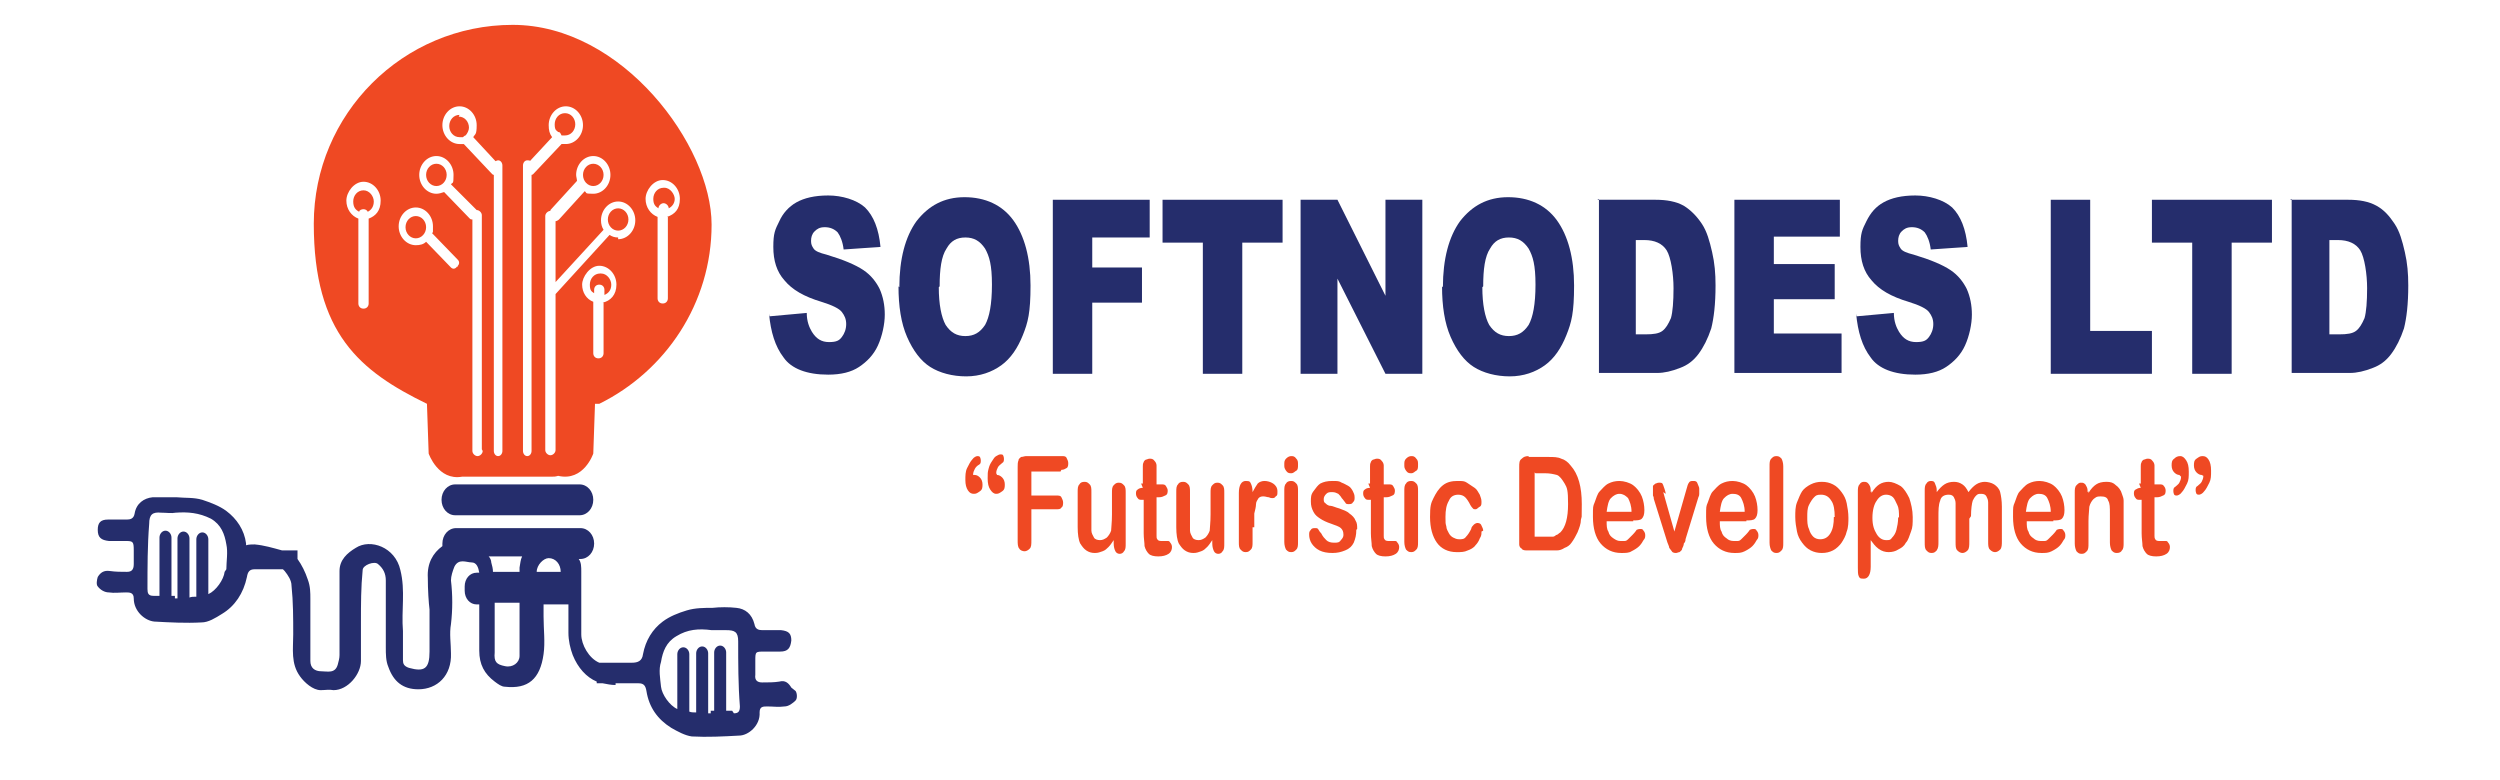 <?xml version="1.0" encoding="UTF-8"?>
<svg xmlns="http://www.w3.org/2000/svg" xmlns:xlink="http://www.w3.org/1999/xlink" id="Layer_1" version="1.1" viewBox="0 0 291.6 91">
  <defs>
    <style>
      .st0 {
        fill: none;
      }

      .st1 {
        fill: #ef4923;
      }

      .st2 {
        clip-path: url(#clippath);
      }

      .st3 {
        fill: #252d6c;
      }
    </style>
    <clipPath id="clippath">
      <rect class="st0" x="-2" y="-4.9" width="295.7" height="98.4"></rect>
    </clipPath>
  </defs>
  <g class="st2">
    <g>
      <g>
        <g>
          <path class="st3" d="M53.1,60.1h14.5c.9,0,1.6-.8,1.6-1.8s-.7-1.8-1.6-1.8h-14.5c-.9,0-1.6.8-1.6,1.8s.7,1.8,1.6,1.8Z"></path>
          <path class="st3" d="M92.3,80.2c-.3-.5-.7-.9-1.4-.7-.6.1-1.3.1-2,.1-.5,0-.9-.2-.8-.9,0-.5,0-1.1,0-1.6,0-1.1,0-1.1,1.1-1.1.6,0,1.2,0,1.8,0,.9,0,1.2-.4,1.3-1.3,0-.8-.3-1.1-1.2-1.2-.7,0-1.5,0-2.2,0-.4,0-.8-.1-.9-.7-.3-1.2-1.1-1.8-2.1-1.9-.9-.1-1.9-.1-2.8,0-1,0-2,0-3,.3-1,.3-2,.7-2.8,1.3-1.2.9-2,2.2-2.3,3.8-.1.8-.6,1-1.3,1-1.3,0-2.5,0-3.8,0-1.2-.5-2.1-2.1-2.1-3.3,0-2.4,0-4.8,0-7.3,0-.6,0-1.1-.3-1.5h.2c.9,0,1.6-.8,1.6-1.8s-.7-1.8-1.6-1.8h-14.5c-.9,0-1.6.8-1.6,1.8s0,.2,0,.3c-1.1.8-1.8,2-1.7,3.7,0,1.4.1,2.9.2,3.7,0,2.1,0,3.5,0,4.9,0,2-.6,2.4-2.4,1.9-.6-.2-.7-.5-.7-.9,0-1.1,0-2.3,0-3.4-.2-2.4.3-4.7-.3-7.1-.6-2.7-3.5-3.7-5.2-2.6-1,.6-1.9,1.4-1.9,2.7,0,3.3,0,6.5,0,9.8,0,.4-.1.7-.2,1.1-.3,1.1-1.2.8-1.9.8-.8,0-1.3-.4-1.3-1.2,0-2.4,0-4.8,0-7.2,0-.8,0-1.5-.3-2.3-.3-.9-.7-1.7-1.2-2.4v-1c-.4,0-.9,0-1.5,0-.1,0-.2,0-.3,0-1.1-.3-2.1-.6-3.2-.7-.3,0-.7,0-1,.1,0,0,0-.2,0-.2-.2-1.6-1.1-2.9-2.3-3.8-.8-.6-1.9-1-2.8-1.3-1-.3-2-.2-3-.3-.9,0-1.9,0-2.8,0-1,.1-1.9.7-2.1,1.9-.1.6-.5.7-.9.7-.7,0-1.5,0-2.2,0-.9,0-1.2.4-1.2,1.2,0,.9.4,1.2,1.3,1.3.6,0,1.2,0,1.8,0,1,0,1.1,0,1.1,1.1,0,.5,0,1.1,0,1.6,0,.7-.3.9-.8.9-.7,0-1.3,0-2-.1-.7-.1-1.1.2-1.4.7-.1.3-.2.9,0,1.1.3.4.8.7,1.3.7.6.1,1.3,0,2,0,.4,0,.9,0,.9.7,0,1.5,1.3,2.6,2.4,2.7,1.8.1,3.7.2,5.5.1.8,0,1.6-.5,2.4-1,1.5-.9,2.5-2.4,2.9-4.3.1-.6.3-.9.9-.9,1.1,0,2.2,0,3.3,0,0,0,.1.1.2.2.4.5.8,1.1.8,1.7.2,1.9.2,3.8.2,5.7,0,1.7-.3,3.4.8,4.9.5.7,1.5,1.6,2.4,1.6.5,0,1-.1,1.5,0,1.7,0,3.2-1.9,3.2-3.4,0-1.5,0-3.1,0-4.6,0-2,0-4,.2-6,0-.6,1.4-1.1,1.8-.7.6.5.9,1.1.9,1.9,0,2.6,0,5.2,0,7.8,0,.8,0,1.6.3,2.3.6,1.7,1.7,2.6,3.5,2.6,2.2,0,3.9-1.6,3.8-4.2,0-1.1-.2-2.3,0-3.4.2-1.7.2-3.4,0-5.1,0-.5.2-1.1.4-1.6.5-1,1.4-.5,2-.5.6,0,.8.6.9,1.2h-.3c-.8,0-1.4.7-1.4,1.6v.5c0,.9.6,1.6,1.4,1.6h.3c0,1.8,0,3.6,0,5.4,0,1.6.6,2.7,1.8,3.6.4.3.8.6,1.2.6,2.7.3,4.1-.9,4.5-3.8.2-1.4,0-2.9,0-4.4,0-.5,0-.9,0-1.4h2.9c0,1.1,0,2.2,0,3.3,0,.9.2,1.8.5,2.6.6,1.5,1.6,2.6,2.8,3.1v.2c.3,0,.5,0,.7,0,.5.1,1,.2,1.5.2v-.2c.9,0,1.8,0,2.7,0,.6,0,.8.3.9.9.3,1.9,1.3,3.3,2.9,4.3.7.4,1.6.9,2.4,1,1.8.1,3.7,0,5.5-.1,1.1,0,2.5-1.2,2.4-2.7,0-.7.4-.7.9-.7.7,0,1.3.1,2,0,.5,0,1-.4,1.3-.7.2-.2.2-.8,0-1.1ZM26.2,66.7c-.1.9-1,2.2-1.9,2.6v-6.4c0-.4-.3-.8-.7-.8s-.7.4-.7.8v6.7c-.3,0-.6,0-.8.1v-6.9c0-.4-.3-.8-.7-.8s-.7.4-.7.8v6.9s0,0,0,.1c0,0-.2,0-.3,0,0,0,0-.2,0-.3-.1,0-.2,0-.4,0v-6.8c0-.4-.3-.8-.7-.8s-.7.4-.7.8v6.8c-.2,0-.5,0-.7,0-.6,0-.7-.3-.7-.8,0-2.5,0-5.1.2-7.6,0-1.1.4-1.4,1.4-1.3.6,0,1.2.1,1.7,0,1.4-.1,2.7,0,4.1.7,1.2.7,1.6,1.8,1.8,3,.2.9,0,2,0,2.9ZM60.6,76.5c0,.8-.8,1.4-1.7,1.2-1-.2-1.3-.5-1.2-1.6,0-.9,0-1.8,0-2.7,0-1,0-2.1,0-3.1h2.9c0,.8,0,1.5,0,2.3,0,1.3,0,2.6,0,3.9ZM60.6,66.2c0,.2,0,.3,0,.5h-3.1c0-.4-.1-.7-.2-1.1,0-.2-.1-.5-.3-.7h3.9c-.2.4-.2.8-.3,1.3ZM62.6,66.7c0-.8.8-1.6,1.4-1.6.8,0,1.4.7,1.4,1.6h-2.9ZM85.4,82.9c-.2,0-.4,0-.7,0v-6.8c0-.4-.3-.8-.7-.8s-.7.4-.7.8v6.8c-.1,0-.2,0-.4,0,0,0,0,.2,0,.3,0,0-.2,0-.3,0,0,0,0,0,0-.1v-6.9c0-.4-.3-.8-.7-.8s-.7.4-.7.8v6.9c-.3,0-.6,0-.8-.1v-6.7c0-.4-.3-.8-.7-.8s-.7.4-.7.8v6.4c-.9-.4-1.8-1.7-1.9-2.6-.1-1-.3-2,0-2.9.2-1.2.6-2.3,1.8-3,1.3-.8,2.6-.9,4.1-.7.6,0,1.2,0,1.7,0,1,0,1.4.2,1.4,1.3,0,2.5,0,5.1.2,7.6,0,.6-.2.8-.7.8Z"></path>
        </g>
        <g>
          <ellipse class="st1" cx="48.5" cy="26.5" rx="1.2" ry="1.3"></ellipse>
          <ellipse class="st1" cx="50.9" cy="20.4" rx="1.2" ry="1.3"></ellipse>
          <path class="st1" d="M65.5,15.8s0,0,0,0c.1,0,.3,0,.4,0,.7,0,1.2-.6,1.2-1.3s-.5-1.3-1.2-1.3-1.2.6-1.2,1.3.2.7.4.9c.1,0,.2,0,.3.2h0Z"></path>
          <path class="st1" d="M70,31.9c-.7,0-1.2.6-1.2,1.3s.2.8.5,1v-.4c0-.3.2-.6.6-.6s.6.3.6.6v.6c.5-.2.8-.6.8-1.2s-.5-1.3-1.2-1.3Z"></path>
          <ellipse class="st1" cx="69.2" cy="20.4" rx="1.2" ry="1.3"></ellipse>
          <path class="st1" d="M53.6,13.4c-.7,0-1.2.6-1.2,1.3s.5,1.3,1.2,1.3.3,0,.4,0c0,0,0,0,0,0h0c0,0,.2-.2.3-.2.2-.2.4-.6.4-.9,0-.7-.5-1.3-1.2-1.3Z"></path>
          <path class="st1" d="M59.8,2.9c-12.8,0-23.2,10.4-23.2,23.2s5.4,17.2,13.2,21h0s.2,5.8.2,5.8c0,0,1.1,3.2,3.9,2.7.2,0,.4,0,.6,0h9.8c.3,0,.5,0,.8-.1,3,.7,4.1-2.6,4.1-2.6l.2-5.8h.5c7.7-3.8,13.1-11.7,13.1-20.9S72.6,2.9,59.8,2.9ZM43,25.5v9.9c0,.3-.2.6-.6.6s-.6-.3-.6-.6v-9.9c-.8-.3-1.4-1.1-1.4-2.1s.9-2.2,2-2.2,2,1,2,2.2-.6,1.8-1.4,2.1ZM53.4,31.1h-.1c-.2.3-.5.3-.7.1l-2.9-3c-.3.3-.7.4-1.2.4-1.1,0-2-1-2-2.2s.9-2.2,2-2.2,2,1,2,2.2,0,.5-.1.8l3,3.1c.2.2.2.5,0,.7ZM56.3,52.6c0,.3-.3.6-.6.6s-.6-.3-.6-.6v-27c-.1,0-.2,0-.3-.1l-3-3.1c-.3.1-.6.2-.9.2-1.1,0-2-1-2-2.2s.9-2.2,2-2.2,2,1,2,2.2-.1.8-.3,1.1l3,3s0,0,0,0c0,0,0,0,0,0,.3,0,.6.3.6.6v27.3ZM58.6,52.6c0,.3-.2.6-.5.6s-.5-.3-.5-.6V20.4c0,0-.1,0-.2-.1l-3.3-3.5c-.2,0-.3,0-.5,0-1.1,0-2-1-2-2.2s.9-2.2,2-2.2,2,1,2,2.2-.2,1-.4,1.4l2.6,2.8c0,0,.2-.1.3-.1.3,0,.5.3.5.6v33.4ZM62,20.4v32.2c0,.3-.2.6-.5.6s-.5-.3-.5-.6V19.3c0-.3.2-.6.5-.6s.3,0,.3.1l2.6-2.8c-.3-.4-.4-.8-.4-1.4,0-1.2.9-2.2,2-2.2s2,1,2,2.2-.9,2.2-2,2.2-.3,0-.5,0l-3.3,3.5c0,0-.1.1-.2.1ZM70.4,35.3v5.9c0,.3-.2.6-.6.6s-.6-.3-.6-.6v-6c-.8-.3-1.3-1.1-1.3-2s.9-2.2,2-2.2,2,1,2,2.2-.7,1.9-1.6,2.1ZM72.1,27.7c-.4,0-.7-.1-1-.3l-6.3,6.9v12.7h0s0,0,0,0c0,0,0,0,0,0v5.5c0,.3-.3.6-.6.6s-.6-.3-.6-.6v-27.3c0-.3.3-.6.6-.6,0,0,0,0,0-.1l3.1-3.4s0,0,0,0c0-.2-.1-.5-.1-.7,0-1.2.9-2.2,2-2.2s2,1,2,2.2-.9,2.2-2,2.2-.7-.1-1-.3l-3,3.3c-.1.1-.3.2-.4.2v7.1l5.6-6.1s0,0,0,0c-.2-.3-.3-.7-.3-1.1,0-1.2.9-2.2,2-2.2s2,1,2,2.2-.9,2.2-2,2.2ZM77.9,25.3v9.5c0,.3-.2.6-.6.6s-.6-.3-.6-.6v-9.5c-.8-.3-1.4-1.1-1.4-2.1s.9-2.2,2-2.2,2,1,2,2.2-.6,1.8-1.5,2.1Z"></path>
          <path class="st1" d="M77.4,21.9c-.7,0-1.2.6-1.2,1.3s.3.9.6,1.1c0-.3.3-.6.6-.6s.6.3.6.6h0c.4-.2.7-.6.7-1.1s-.5-1.3-1.2-1.3Z"></path>
          <ellipse class="st1" cx="72.1" cy="25.6" rx="1.2" ry="1.3"></ellipse>
          <path class="st1" d="M42.4,22.2c-.7,0-1.2.6-1.2,1.3s.3,1,.7,1.2c0-.2.3-.3.5-.3s.4.1.5.3c.4-.2.7-.6.7-1.2s-.5-1.3-1.2-1.3Z"></path>
          <path class="st1" d="M64.7,47.1h0s-.2,0-.2,0c0,0,.1,0,.2,0Z"></path>
        </g>
      </g>
      <g>
        <g>
          <path class="st3" d="M89.7,36.9l4.4-.4c0,1,.3,1.7.6,2.2.5.8,1.1,1.2,2,1.2s1.2-.2,1.5-.6.5-.9.5-1.5-.2-1-.5-1.4c-.3-.4-1.1-.8-2.4-1.2-2-.6-3.4-1.4-4.3-2.5-.9-1-1.3-2.3-1.3-3.9s.2-2,.7-3c.4-.9,1.1-1.7,2-2.2s2.1-.8,3.7-.8,3.3.5,4.3,1.4c1,1,1.6,2.5,1.8,4.6l-4.3.3c-.1-.9-.4-1.6-.7-2-.4-.4-.9-.6-1.5-.6s-.9.2-1.2.5c-.3.3-.4.7-.4,1.1s.1.6.3.9c.2.3.7.5,1.5.7,2,.6,3.4,1.2,4.3,1.8.9.6,1.5,1.4,1.9,2.2.4.9.6,1.9.6,3s-.3,2.5-.8,3.6-1.3,1.9-2.2,2.5-2.1.9-3.6.9c-2.5,0-4.3-.7-5.2-2-1-1.3-1.5-3-1.7-5.1Z"></path>
          <path class="st3" d="M104.9,33.5c0-3.3.7-5.9,2-7.7,1.4-1.8,3.2-2.8,5.6-2.8s4.4.9,5.7,2.7c1.3,1.8,2,4.4,2,7.6s-.3,4.3-.9,5.8c-.6,1.5-1.4,2.7-2.5,3.5-1.1.8-2.5,1.3-4.1,1.3s-3.1-.4-4.2-1.1c-1.1-.7-2-1.9-2.7-3.5-.7-1.6-1-3.6-1-5.9ZM109.5,33.5c0,2,.3,3.5.8,4.4.6.9,1.3,1.3,2.3,1.3s1.7-.4,2.3-1.3c.5-.9.8-2.4.8-4.7s-.3-3.3-.8-4.2c-.6-.9-1.3-1.3-2.3-1.3s-1.7.4-2.2,1.3c-.6.9-.8,2.4-.8,4.4Z"></path>
          <path class="st3" d="M122.8,23.3h11.3v4.4h-6.7v3.5h5.8v4.1h-5.8v8.3h-4.6v-20.3Z"></path>
          <path class="st3" d="M135.6,23.3h14v5h-4.7v15.3h-4.6v-15.3h-4.7v-5Z"></path>
          <path class="st3" d="M151.7,23.3h4.3l5.6,11.2v-11.2h4.3v20.3h-4.3l-5.6-11.1v11.1h-4.3v-20.3Z"></path>
          <path class="st3" d="M168.3,33.5c0-3.3.7-5.9,2-7.7,1.4-1.8,3.2-2.8,5.6-2.8s4.4.9,5.7,2.7c1.3,1.8,2,4.4,2,7.6s-.3,4.3-.9,5.8c-.6,1.5-1.4,2.7-2.5,3.5-1.1.8-2.5,1.3-4.1,1.3s-3.1-.4-4.2-1.1c-1.1-.7-2-1.9-2.7-3.5-.7-1.6-1-3.6-1-5.9ZM172.9,33.5c0,2,.3,3.5.8,4.4.6.9,1.3,1.3,2.3,1.3s1.7-.4,2.3-1.3c.5-.9.8-2.4.8-4.7s-.3-3.3-.8-4.2c-.6-.9-1.3-1.3-2.3-1.3s-1.7.4-2.2,1.3c-.6.9-.8,2.4-.8,4.4Z"></path>
          <path class="st3" d="M186.3,23.3h6.8c1.3,0,2.4.2,3.3.7.8.5,1.5,1.2,2.1,2.1s.9,2,1.2,3.3.4,2.5.4,3.9c0,2.2-.2,3.8-.5,5-.4,1.2-.9,2.2-1.5,3-.6.8-1.3,1.3-2.1,1.6-1,.4-1.9.6-2.7.6h-6.8v-20.3ZM190.8,27.9v11.1h1.1c1,0,1.6-.1,2-.4.4-.3.7-.8,1-1.5.2-.7.3-1.9.3-3.5s-.3-3.6-.8-4.4c-.5-.8-1.4-1.2-2.6-1.2h-1.1Z"></path>
          <path class="st3" d="M202.3,23.3h12.3v4.3h-7.7v3.2h7.1v4.1h-7.1v4h7.9v4.6h-12.5v-20.3Z"></path>
          <path class="st3" d="M216.5,36.9l4.4-.4c0,1,.3,1.7.6,2.2.5.8,1.1,1.2,2,1.2s1.2-.2,1.5-.6.5-.9.5-1.5-.2-1-.5-1.4c-.3-.4-1.1-.8-2.4-1.2-2-.6-3.4-1.4-4.3-2.5-.9-1-1.3-2.3-1.3-3.9s.2-2,.7-3,1.1-1.7,2-2.2,2.1-.8,3.7-.8,3.3.5,4.3,1.4c1,1,1.6,2.5,1.8,4.6l-4.3.3c-.1-.9-.4-1.6-.7-2-.4-.4-.9-.6-1.5-.6s-.9.2-1.2.5c-.3.3-.4.7-.4,1.1s.1.6.3.9c.2.3.7.5,1.5.7,2,.6,3.4,1.2,4.3,1.8s1.5,1.4,1.9,2.2c.4.9.6,1.9.6,3s-.3,2.5-.8,3.6-1.3,1.9-2.2,2.5-2.1.9-3.6.9c-2.5,0-4.3-.7-5.2-2-1-1.3-1.5-3-1.7-5.1Z"></path>
          <path class="st3" d="M239.2,23.3h4.6v15.3h7.2v5h-11.8v-20.3Z"></path>
          <path class="st3" d="M251,23.3h14v5h-4.7v15.3h-4.6v-15.3h-4.7v-5Z"></path>
          <path class="st3" d="M267.1,23.3h6.8c1.3,0,2.4.2,3.3.7s1.5,1.2,2.1,2.1.9,2,1.2,3.3.4,2.5.4,3.9c0,2.2-.2,3.8-.5,5-.4,1.2-.9,2.2-1.5,3-.6.8-1.3,1.3-2.1,1.6-1,.4-1.9.6-2.7.6h-6.8v-20.3ZM271.7,27.9v11.1h1.1c1,0,1.6-.1,2-.4.4-.3.7-.8,1-1.5.2-.7.3-1.9.3-3.5s-.3-3.6-.8-4.4c-.5-.8-1.4-1.2-2.6-1.2h-1.1Z"></path>
        </g>
        <g>
          <path class="st1" d="M113.7,55.4h0c.2,0,.4.1.6.3s.3.5.3.8,0,.6-.3.8-.4.3-.7.3-.5-.1-.7-.4-.3-.7-.3-1.2,0-1,.2-1.4c.2-.4.4-.8.6-1,.2-.3.5-.4.6-.4s.2,0,.3.1c0,0,.1.2.1.4,0,.2,0,.4-.2.5-.2.1-.4.3-.5.5s-.2.4-.2.7ZM116.3,55.4h0c.2,0,.4.1.6.3s.3.5.3.8,0,.6-.3.8-.4.3-.7.3-.5-.2-.7-.5c-.2-.3-.3-.7-.3-1.3s0-.7.1-1.1.2-.6.4-.9.3-.5.5-.6c.2-.1.3-.2.5-.2s.2,0,.3.1c0,0,.1.2.1.4,0,.2,0,.4-.2.5-.2.2-.4.3-.5.5s-.2.4-.2.7Z"></path>
          <path class="st1" d="M123.7,55h-3.4v2.8h2.9c.3,0,.5,0,.6.2.1.2.2.4.2.6s0,.5-.2.6c-.1.2-.3.2-.6.2h-2.9v3.6c0,.5,0,.8-.2,1s-.4.3-.6.3-.5-.1-.6-.3c-.2-.2-.2-.6-.2-1v-8.5c0-.3,0-.6.1-.8,0-.2.2-.3.3-.4.2,0,.4-.1.6-.1h4.1c.3,0,.5,0,.6.2s.2.4.2.6,0,.5-.2.6-.3.2-.6.2Z"></path>
          <path class="st1" d="M129.9,63.3v-.3c-.2.3-.4.6-.6.8-.2.2-.4.4-.7.5-.3.1-.5.2-.9.2s-.7-.1-1-.3-.5-.5-.7-.8c-.2-.4-.3-1.1-.3-1.9v-4.1c0-.4,0-.7.2-.9.1-.2.3-.3.6-.3s.4.1.6.3.2.5.2.9v3.3c0,.5,0,.9,0,1.2,0,.3.2.6.3.8s.4.3.7.3.5-.1.8-.3c.2-.2.4-.5.5-.8,0-.3.1-.9.1-1.9v-2.5c0-.4,0-.7.2-.9s.3-.3.6-.3.4.1.6.3.2.5.2.9v5.9c0,.4,0,.7-.2.9-.1.2-.3.3-.5.3s-.4-.1-.5-.3-.2-.5-.2-.9Z"></path>
          <path class="st1" d="M133.1,56.4h.2v-1.2c0-.3,0-.6,0-.8,0-.2,0-.3.1-.5,0-.1.2-.3.3-.3.1,0,.2-.1.4-.1s.4,0,.6.3c.1.1.2.3.2.5s0,.5,0,.8v1.4h.6c.2,0,.4,0,.5.2s.2.3.2.5,0,.5-.3.6c-.2.1-.4.2-.7.2h-.3v3.8c0,.3,0,.6,0,.7,0,.2,0,.3.1.4,0,.1.2.2.4.2s.2,0,.4,0c.2,0,.3,0,.4,0,.1,0,.2,0,.3.2.1.1.2.3.2.5,0,.3-.1.6-.4.8-.3.2-.7.3-1.2.3s-.9-.1-1.1-.3-.4-.5-.5-.9c0-.4-.1-.9-.1-1.5v-3.9h-.2c-.2,0-.4,0-.5-.2-.1-.1-.2-.3-.2-.5s0-.4.2-.5c.1-.1.3-.2.6-.2Z"></path>
          <path class="st1" d="M141.4,63.3v-.3c-.2.3-.4.6-.6.8-.2.2-.4.4-.7.5-.3.1-.5.2-.9.2s-.7-.1-1-.3-.5-.5-.7-.8c-.2-.4-.3-1.1-.3-1.9v-4.1c0-.4,0-.7.2-.9.1-.2.3-.3.6-.3s.4.1.6.3.2.5.2.9v3.3c0,.5,0,.9,0,1.2,0,.3.2.6.3.8s.4.3.7.3.5-.1.8-.3c.2-.2.4-.5.5-.8,0-.3.1-.9.1-1.9v-2.5c0-.4,0-.7.2-.9s.3-.3.6-.3.4.1.6.3.2.5.2.9v5.9c0,.4,0,.7-.2.9-.1.2-.3.3-.5.3s-.4-.1-.5-.3-.2-.5-.2-.9Z"></path>
          <path class="st1" d="M146.1,61.5v1.7c0,.4,0,.7-.2.9-.2.2-.3.3-.6.3s-.4-.1-.6-.3-.2-.5-.2-.9v-5.7c0-.9.3-1.4.8-1.4s.5.1.6.3c.1.2.2.5.2,1,.2-.4.4-.7.6-1,.2-.2.5-.3.8-.3s.7.1,1,.3c.3.2.5.5.5.9s0,.5-.2.6c-.1.2-.3.2-.4.2s-.2,0-.4-.1c-.2,0-.4-.1-.6-.1s-.4,0-.6.2c-.1.2-.3.4-.3.7,0,.3-.1.7-.2,1.1,0,.4,0,.9,0,1.6Z"></path>
          <path class="st1" d="M150.6,55.2c-.2,0-.4,0-.6-.3s-.2-.4-.2-.7,0-.5.2-.7c.2-.2.4-.3.6-.3s.4,0,.6.3c.2.2.2.4.2.7s0,.6-.2.7-.3.3-.6.3ZM151.4,57.3v5.9c0,.4,0,.7-.2.9-.2.2-.3.3-.6.3s-.4-.1-.6-.3c-.1-.2-.2-.5-.2-.9v-5.9c0-.4,0-.7.2-.9.1-.2.3-.3.6-.3s.4.1.6.3c.2.2.2.5.2.9Z"></path>
          <path class="st1" d="M158.2,61.8c0,.6-.1,1-.3,1.5-.2.4-.5.7-1,.9s-.9.3-1.5.3-1.1-.1-1.5-.3-.7-.5-.9-.8c-.2-.3-.3-.7-.3-1s0-.4.2-.6c.1-.2.3-.2.5-.2s.3,0,.4.2.2.3.3.4c.2.4.4.6.6.8.2.2.5.3.9.3s.6,0,.8-.3c.2-.2.3-.4.3-.6,0-.4-.1-.6-.3-.8s-.6-.3-1.1-.5c-.6-.2-1-.4-1.3-.6-.3-.2-.6-.4-.8-.8s-.3-.7-.3-1.2,0-.8.3-1.2.5-.7.8-.9c.4-.2.8-.3,1.4-.3s.8,0,1.1.2c.3.1.6.3.8.4s.4.4.5.6c.1.2.2.4.2.7s0,.4-.2.6c-.1.2-.3.2-.5.2s-.3,0-.4-.2c-.1-.1-.2-.3-.4-.5-.1-.2-.3-.4-.4-.5-.2-.1-.4-.2-.7-.2s-.5,0-.7.2-.3.4-.3.6,0,.4.2.5c.1.1.3.3.6.3.2,0,.6.2,1,.3.5.2.9.3,1.2.6.3.2.6.5.7.8.2.3.2.6.2,1Z"></path>
          <path class="st1" d="M159.6,56.4h.2v-1.2c0-.3,0-.6,0-.8,0-.2,0-.3.1-.5,0-.1.2-.3.3-.3.1,0,.2-.1.4-.1s.4,0,.6.3c.1.1.2.3.2.5s0,.5,0,.8v1.4h.6c.2,0,.4,0,.5.2s.2.3.2.5,0,.5-.3.6c-.2.1-.4.2-.7.2h-.3v3.8c0,.3,0,.6,0,.7,0,.2,0,.3.1.4,0,.1.2.2.4.2s.2,0,.4,0c.2,0,.3,0,.4,0,.1,0,.2,0,.3.2.1.1.2.3.2.5,0,.3-.1.6-.4.8-.3.2-.7.3-1.2.3s-.9-.1-1.1-.3-.4-.5-.5-.9c0-.4-.1-.9-.1-1.5v-3.9h-.2c-.2,0-.4,0-.5-.2-.1-.1-.2-.3-.2-.5s0-.4.2-.5c.1-.1.3-.2.6-.2Z"></path>
          <path class="st1" d="M164.6,55.2c-.2,0-.4,0-.6-.3s-.2-.4-.2-.7,0-.5.2-.7c.2-.2.4-.3.6-.3s.4,0,.6.3c.2.2.2.4.2.7s0,.6-.2.7-.3.3-.6.3ZM165.4,57.3v5.9c0,.4,0,.7-.2.9-.2.2-.3.3-.6.3s-.4-.1-.6-.3c-.1-.2-.2-.5-.2-.9v-5.9c0-.4,0-.7.2-.9.1-.2.3-.3.6-.3s.4.1.6.3c.2.2.2.5.2.9Z"></path>
          <path class="st1" d="M172.8,62c0,.3,0,.5-.2.8-.1.3-.3.6-.5.8-.2.3-.6.5-.9.6-.4.2-.8.2-1.3.2-1,0-1.8-.4-2.3-1.1s-.8-1.7-.8-3,.1-1.6.4-2.2c.3-.6.6-1.1,1.1-1.5.5-.4,1.1-.5,1.7-.5s.8,0,1.1.2.6.4.9.6.4.5.6.8c.1.3.2.5.2.8s0,.5-.2.6-.3.3-.5.3-.2,0-.3-.1c0,0-.2-.2-.3-.4-.2-.4-.4-.7-.6-.9-.2-.2-.5-.3-.8-.3-.5,0-.9.2-1.1.7-.3.5-.4,1.1-.4,1.9s0,.7.1,1.1c0,.3.2.6.3.8.1.2.3.4.5.5.2.1.4.2.7.2s.6,0,.8-.3c.2-.2.4-.5.6-.9,0-.2.2-.4.3-.5.1-.1.3-.2.4-.2s.4,0,.5.3c.1.2.2.4.2.6Z"></path>
          <path class="st1" d="M178.3,53.3h2.3c.6,0,1.1,0,1.5.2.4.1.8.4,1.1.8.9,1,1.3,2.5,1.3,4.5s0,1.3-.1,1.8c0,.5-.2,1-.4,1.5-.2.4-.4.8-.7,1.2-.2.3-.5.5-.8.6-.3.2-.6.3-.9.3-.3,0-.7,0-1.1,0h-2.3c-.3,0-.6,0-.7-.2-.2-.1-.3-.3-.3-.5s0-.5,0-.9v-8.1c0-.5,0-.8.3-1,.2-.2.4-.3.8-.3ZM179,55.1v7.5h1.3c.3,0,.5,0,.7,0s.3,0,.5-.2c.2,0,.3-.2.5-.3.6-.6.9-1.7.9-3.3s-.1-1.9-.4-2.4-.6-.9-.9-1c-.4-.1-.8-.2-1.4-.2h-1.1Z"></path>
          <path class="st1" d="M190.5,60.8h-3.1c0,.5,0,.9.2,1.2.1.4.3.6.6.8s.5.3.8.3.4,0,.5,0c.2,0,.3-.1.5-.3.1-.1.3-.3.4-.4.1-.1.3-.3.5-.6,0,0,.2-.1.4-.1s.3,0,.4.2c.1.1.2.3.2.5s0,.4-.2.6c-.1.2-.3.5-.5.7-.2.2-.5.4-.9.6-.3.2-.7.2-1.2.2-1,0-1.8-.4-2.4-1.1-.6-.7-.9-1.8-.9-3.1s0-1.2.2-1.7.3-1,.6-1.3.6-.7,1-.9.8-.3,1.3-.3,1.2.2,1.6.5c.4.3.8.8,1,1.3s.3,1.1.3,1.6-.1.8-.3,1c-.2.2-.6.2-1,.2ZM187.4,59.7h2.9c0-.7-.2-1.2-.4-1.6-.3-.3-.6-.5-1-.5s-.7.2-1,.5-.4.9-.5,1.6Z"></path>
          <path class="st1" d="M194,57.4l1.3,4.6,1.4-4.9c.1-.4.2-.7.3-.8.1-.2.3-.2.5-.2s.4,0,.5.3.2.4.2.6,0,.2,0,.3c0,.1,0,.2,0,.3,0,.1,0,.2-.1.4l-1.5,4.9c0,.1,0,.3-.2.5,0,.2-.1.4-.2.6,0,.2-.2.3-.3.4-.1,0-.3.1-.4.1s-.4,0-.5-.2c-.1-.1-.2-.3-.3-.4,0-.2-.2-.5-.3-.9l-1.5-4.8c0-.1,0-.2-.1-.4,0-.1,0-.2,0-.4,0-.1,0-.2,0-.3,0-.1,0-.3,0-.4,0-.1.2-.2.3-.3.1,0,.2-.1.4-.1.3,0,.4,0,.5.3s.2.5.3,1Z"></path>
          <path class="st1" d="M203.7,60.8h-3.1c0,.5,0,.9.2,1.2.1.4.3.6.6.8.2.2.5.3.8.3s.4,0,.5,0c.2,0,.3-.1.5-.3.1-.1.3-.3.4-.4.1-.1.3-.3.5-.6,0,0,.2-.1.4-.1s.3,0,.4.2c.1.1.2.3.2.5s0,.4-.2.6c-.1.2-.3.5-.5.7-.2.2-.5.4-.9.6s-.7.2-1.2.2c-1,0-1.8-.4-2.4-1.1-.6-.7-.9-1.8-.9-3.1s0-1.2.2-1.7.3-1,.6-1.3.6-.7,1-.9c.4-.2.8-.3,1.3-.3s1.2.2,1.6.5c.4.3.8.8,1,1.3.2.5.3,1.1.3,1.6s-.1.8-.3,1c-.2.2-.6.2-1,.2ZM200.6,59.7h2.9c0-.7-.2-1.2-.4-1.6s-.6-.5-1-.5-.7.2-1,.5-.4.9-.5,1.6Z"></path>
          <path class="st1" d="M206.4,63.3v-8.9c0-.4,0-.7.2-.9s.3-.3.6-.3.4.1.6.3c.1.2.2.5.2.9v8.9c0,.4,0,.7-.2.9-.2.2-.3.3-.6.3s-.4-.1-.6-.3c-.1-.2-.2-.5-.2-.9Z"></path>
          <path class="st1" d="M215.6,60.3c0,.6,0,1.2-.2,1.7-.1.5-.4,1-.6,1.3s-.6.7-1,.9c-.4.2-.8.3-1.3.3s-.9-.1-1.3-.3-.7-.5-1-.9c-.3-.4-.5-.8-.6-1.3-.1-.5-.2-1.1-.2-1.7s0-1.2.2-1.7.4-1,.6-1.3.6-.6,1-.8.8-.3,1.3-.3.9.1,1.3.3.7.5,1,.9c.3.4.5.8.6,1.3.1.5.2,1.1.2,1.7ZM214,60.3c0-.8-.1-1.5-.4-1.9-.3-.5-.7-.7-1.2-.7s-.6.1-.8.3-.4.5-.6.9-.2.9-.2,1.4,0,1,.2,1.4c.1.4.3.7.5.9.2.2.5.3.8.3.5,0,.9-.2,1.2-.7.3-.5.4-1.1.4-1.9Z"></path>
          <path class="st1" d="M218.3,57.3v.2c.3-.5.6-.8.9-1,.3-.2.7-.3,1.1-.3s.9.2,1.4.5c.4.3.7.8,1,1.4.2.6.4,1.4.4,2.2s0,1.2-.2,1.7-.3,1-.6,1.3c-.2.4-.5.6-.9.8-.3.2-.7.3-1.1.3s-.8-.1-1.2-.4-.6-.6-.9-1v3.1c0,.9-.3,1.4-.8,1.4s-.5-.1-.6-.3-.1-.6-.1-1v-8.8c0-.4,0-.7.2-.9.1-.2.3-.3.5-.3s.4,0,.6.3.2.5.2.9ZM221.5,60.3c0-.5,0-1-.2-1.4s-.3-.7-.5-.9-.5-.3-.8-.3c-.4,0-.8.2-1.1.7-.3.4-.5,1.1-.5,2s.2,1.4.5,1.9c.3.5.7.7,1.1.7s.5,0,.7-.3c.2-.2.4-.5.5-.9.1-.4.2-.9.2-1.4Z"></path>
          <path class="st1" d="M229.7,60.5v2.7c0,.4,0,.8-.2,1s-.4.3-.6.3-.4-.1-.6-.3c-.2-.2-.2-.5-.2-1v-3.3c0-.5,0-.9,0-1.2,0-.3-.1-.5-.2-.7-.1-.2-.3-.3-.6-.3-.5,0-.9.2-1,.7-.2.5-.2,1.1-.2,2v2.8c0,.4,0,.7-.2,1-.2.2-.3.3-.6.3s-.4-.1-.6-.3-.2-.5-.2-1v-5.9c0-.4,0-.7.2-.9.1-.2.3-.3.5-.3s.4,0,.5.3.2.4.2.8v.2c.3-.4.6-.7.9-.9.3-.2.7-.3,1.1-.3s.7.1,1,.3c.3.2.5.5.7.9.3-.4.6-.7.9-.9.3-.2.7-.3,1-.3s.8.1,1.1.3c.3.2.6.5.7.9.1.4.2,1,.2,1.7v4c0,.4,0,.8-.2,1s-.4.3-.6.3-.4-.1-.6-.3-.2-.5-.2-1v-3.4c0-.4,0-.8,0-1.1,0-.3-.1-.5-.2-.7-.1-.2-.3-.3-.6-.3s-.4,0-.6.2c-.2.2-.3.4-.4.6-.1.3-.2,1-.2,1.8Z"></path>
          <path class="st1" d="M239.5,60.8h-3.1c0,.5,0,.9.2,1.2.1.4.3.6.6.8.2.2.5.3.8.3s.4,0,.5,0c.2,0,.3-.1.5-.3.1-.1.3-.3.4-.4.1-.1.3-.3.5-.6,0,0,.2-.1.4-.1s.3,0,.4.2c.1.1.2.3.2.5s0,.4-.2.6c-.1.2-.3.5-.5.7-.2.2-.5.4-.9.6s-.7.2-1.2.2c-1,0-1.8-.4-2.4-1.1-.6-.7-.9-1.8-.9-3.1s0-1.2.2-1.7.3-1,.6-1.3.6-.7,1-.9c.4-.2.8-.3,1.3-.3s1.2.2,1.6.5c.4.3.8.8,1,1.3.2.5.3,1.1.3,1.6s-.1.8-.3,1c-.2.2-.6.2-1,.2ZM236.3,59.7h2.9c0-.7-.2-1.2-.4-1.6s-.6-.5-1-.5-.7.2-1,.5-.4.9-.5,1.6Z"></path>
          <path class="st1" d="M243.6,57.3v.2c.3-.5.6-.8.9-1,.3-.2.7-.3,1.2-.3s.8.1,1.1.4c.3.2.6.6.7,1,.1.3.2.5.2.8,0,.3,0,.7,0,1.1v3.8c0,.4,0,.7-.2.9-.1.2-.3.3-.6.3s-.4-.1-.6-.3c-.1-.2-.2-.5-.2-.9v-3.4c0-.7,0-1.2-.2-1.5-.1-.4-.4-.5-.9-.5s-.5.1-.8.3c-.2.2-.4.5-.5.9,0,.3-.1.9-.1,1.7v2.6c0,.4,0,.7-.2.9-.2.2-.3.3-.6.3s-.4-.1-.6-.3c-.1-.2-.2-.5-.2-.9v-5.9c0-.4,0-.7.2-.9s.3-.3.5-.3.3,0,.4.1c.1,0,.2.2.3.4s.1.4.1.6Z"></path>
          <path class="st1" d="M249.5,56.4h.2v-1.2c0-.3,0-.6,0-.8s0-.3.1-.5c0-.1.2-.3.3-.3.1,0,.2-.1.4-.1s.4,0,.6.3c.1.1.2.3.2.5s0,.5,0,.8v1.4h.6c.2,0,.4,0,.5.2.1.1.2.3.2.5s0,.5-.3.6c-.2.1-.4.2-.7.2h-.3v3.8c0,.3,0,.6,0,.7s0,.3.1.4c0,.1.2.2.4.2s.2,0,.4,0c.2,0,.3,0,.4,0,.1,0,.2,0,.3.2.1.1.2.3.2.5,0,.3-.1.6-.4.8-.3.2-.7.3-1.2.3s-.9-.1-1.1-.3-.4-.5-.5-.9c0-.4-.1-.9-.1-1.5v-3.9h-.2c-.2,0-.4,0-.5-.2-.1-.1-.2-.3-.2-.5s0-.4.2-.5.3-.2.6-.2Z"></path>
          <path class="st1" d="M254.2,55.4h0c-.2,0-.4-.1-.6-.3-.2-.2-.3-.5-.3-.8s0-.6.3-.8c.2-.2.4-.3.7-.3s.5.2.7.5.3.7.3,1.3,0,1-.2,1.4c-.2.4-.4.8-.6,1-.2.3-.5.4-.6.4s-.2,0-.3-.1c0,0-.1-.2-.1-.4,0-.2,0-.4.2-.5.2-.2.4-.3.5-.5.1-.2.2-.4.2-.7ZM256.8,55.4h0c-.2,0-.4-.1-.6-.3-.2-.2-.3-.5-.3-.8s0-.6.3-.8.4-.3.7-.3.5.1.7.4c.2.3.3.7.3,1.3s0,1-.2,1.4c-.2.4-.4.8-.6,1-.2.3-.5.4-.6.4s-.2,0-.3-.1c0,0-.1-.2-.1-.4,0-.2,0-.4.2-.5.2-.2.4-.3.5-.5.1-.2.2-.4.2-.7Z"></path>
        </g>
      </g>
    </g>
  </g>
</svg>
